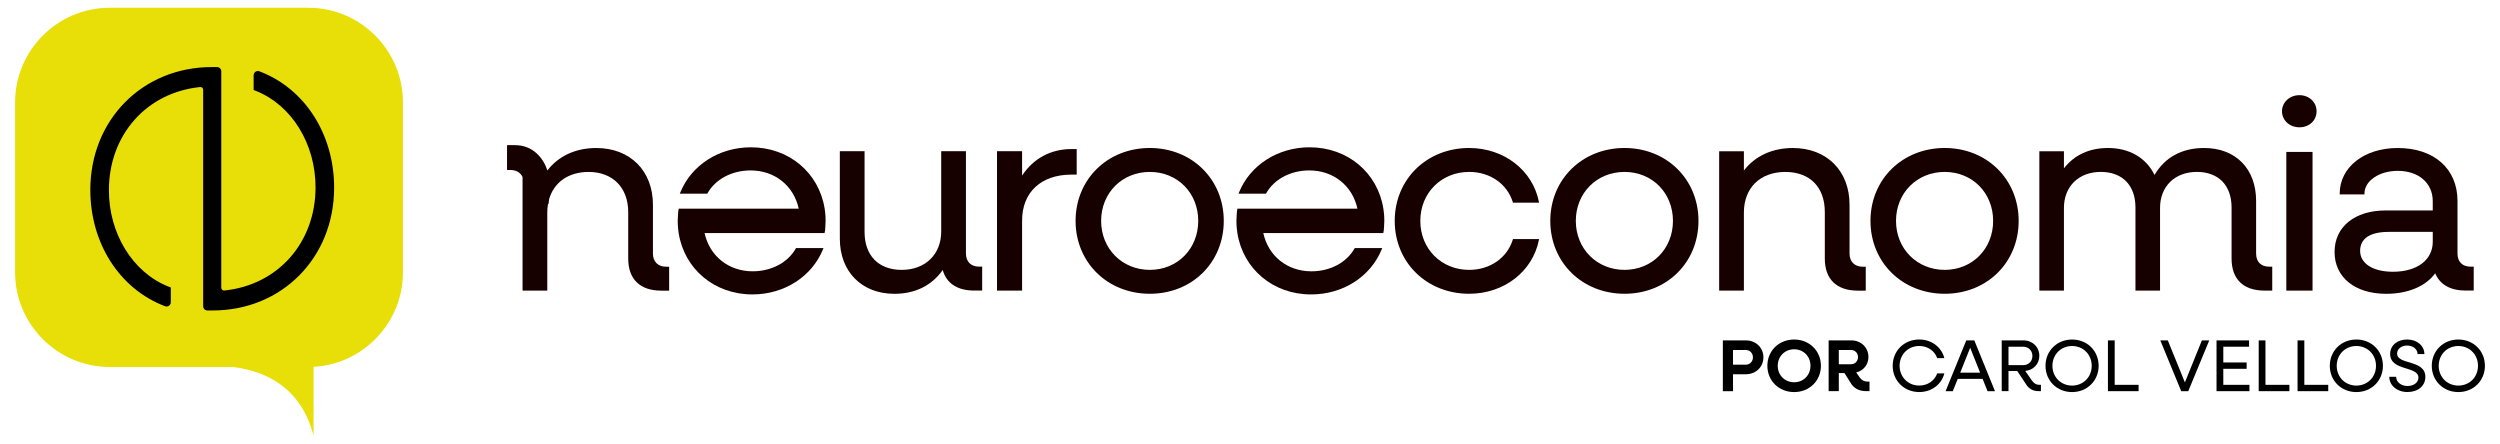 <svg xmlns="http://www.w3.org/2000/svg" id="Layer_1" viewBox="0 0 1195 212"><defs><style>      .st0 {        fill: #e8de08;      }      .st1 {        fill: #170000;      }    </style></defs><g><path class="st1" d="M312.1,121.24v-23.39c0-16.21-10.89-27.1-27.09-27.1-9.8,0-18.04,3.8-23.35,10.72-1.96-5.93-6.92-12.08-15.45-12.08h-3.85v11.86h1.56c2.82,0,4.88,1.24,5.86,3.36v54.3h11.82v-37.31c0-1.46.12-2.85.35-4.17l.26.12.04-.51c.04-.62.12-1.22.22-1.81,2.33-8.09,9.24-13.04,18.93-13.04,11.48,0,18.89,7.52,18.89,19.16v22.23c0,9.9,5.63,15.35,15.85,15.35h3.71v-11.44h-1.52c-3.79,0-6.23-2.45-6.23-6.23Z"></path><path class="st1" d="M461.72,121.21v-48.94h-11.82v38.35c0,10.99-7.6,18.38-18.9,18.38s-17.74-7.11-17.74-18.12v-38.61h-11.82v41.84c0,15.75,10.48,26.33,26.07,26.33,9.91,0,17.89-3.94,23.11-11.39,1.81,6.44,7.03,9.84,15.14,9.84h3.72v-11.44h-1.52c-3.85,0-6.23-2.39-6.23-6.23Z"></path><path class="st1" d="M514.66,71.25h-2.45c-9.94,0-18.29,4.5-23.65,12.69v-11.66h-11.99v66.62h11.99v-33.44c0-13.57,9.06-22,23.65-22h2.45v-12.21Z"></path><path class="st1" d="M549.61,70.74c-20.23,0-35.48,14.98-35.48,34.84s15.25,34.84,35.48,34.84,35.35-14.98,35.35-34.84-15.2-34.84-35.35-34.84ZM572.76,105.59c0,13.35-9.95,23.41-23.15,23.41s-23.27-10.07-23.27-23.41,10.01-23.41,23.27-23.41,23.15,10.06,23.15,23.41Z"></path><path class="st1" d="M702.24,82.17c9.97,0,18.17,5.68,20.89,14.47l.08.25h12.47l-.08-.42c-3.01-15.15-16.73-25.73-33.36-25.73-20.28,0-35.56,14.98-35.56,34.84s15.29,34.84,35.56,34.84c16.63,0,30.35-10.58,33.36-25.73l.08-.42h-12.47l-.08.25c-2.72,8.79-10.92,14.48-20.89,14.48-13.3,0-23.33-10.07-23.33-23.41s10.03-23.41,23.33-23.41Z"></path><path class="st1" d="M776.52,70.74c-20.23,0-35.48,14.98-35.48,34.84s15.25,34.84,35.48,34.84,35.35-14.98,35.35-34.84-15.2-34.84-35.35-34.84ZM799.67,105.59c0,13.35-9.95,23.41-23.15,23.41s-23.28-10.07-23.28-23.41,10.01-23.41,23.28-23.41,23.15,10.06,23.15,23.41Z"></path><path class="st1" d="M884.08,121.24v-23.39c0-16.21-10.89-27.1-27.09-27.1-9.83,0-18.1,3.81-23.41,10.77v-9.22h-11.82v66.61h11.82v-37.31c0-11.79,7.77-19.41,19.79-19.41s18.89,7.52,18.89,19.16v22.23c0,9.9,5.63,15.35,15.86,15.35h3.71v-11.44h-1.52c-3.79,0-6.23-2.45-6.23-6.23Z"></path><path class="st1" d="M929.57,70.74c-20.23,0-35.48,14.98-35.48,34.84s15.25,34.84,35.48,34.84,35.35-14.98,35.35-34.84-15.2-34.84-35.35-34.84ZM952.72,105.59c0,13.35-9.95,23.41-23.15,23.41s-23.28-10.07-23.28-23.41,10.01-23.41,23.28-23.41,23.15,10.06,23.15,23.41Z"></path><path class="st1" d="M1078.42,121.24v-25.2c0-15.37-9.76-25.3-24.86-25.3-10.57,0-18.75,4.45-23.7,12.89-3.98-8.2-12.04-12.89-22.23-12.89-8.9,0-16.16,3.36-21.07,9.74v-8.19h-11.75v66.61h11.75v-39.51c0-10.3,7.08-17.22,17.61-17.22s16.58,6.66,16.58,16.96v39.77h11.75v-39.51c0-10.3,7.08-17.22,17.61-17.22s16.58,6.66,16.58,16.96v24.42c0,9.9,5.6,15.35,15.75,15.35h3.69v-11.44h-1.51c-3.87,0-6.19-2.33-6.19-6.23Z"></path><path class="st1" d="M1099.13,45.49c-4.67,0-8.33,3.38-8.33,7.68s3.58,7.68,8.33,7.68,8.19-3.3,8.19-7.68-3.6-7.68-8.19-7.68Z"></path><rect class="st1" x="1092.86" y="72.62" width="12.53" height="66.29"></rect><path class="st1" d="M1180.79,127.45c-3.77,0-6.11-2.39-6.11-6.23v-25.19c0-15.36-11.2-25.28-28.54-25.28-16.09,0-27.76,9.17-27.76,21.8v.36h11.83v-.36c0-6.1,7-10.88,15.93-10.88,9.99,0,16.71,5.83,16.71,14.5v4.42h-22.4c-14.9,0-24.53,7.8-24.53,19.86s9.68,19.99,24.66,19.99c10.4,0,18.9-3.57,23.44-9.81,2.25,5.41,7.27,8.26,14.57,8.26h3.84v-11.43h-1.65ZM1162.86,110.85v4.68c0,8.73-7.47,14.37-19.04,14.37-9.52,0-15.68-3.92-15.68-9.98s4.96-9.07,13.61-9.07h21.1Z"></path><path class="st1" d="M394.6,103.86s0-.09,0-.13c-.02-.44-.06-.89-.1-1.35-.02-.25-.05-.51-.07-.76-.02-.22-.05-.44-.08-.66-.04-.3-.07-.6-.12-.9,0-.01,0-.02,0-.03l-.04-.31h-.01c-2.71-17.07-16.96-29.31-35.26-29.31-15.21,0-28.47,8.51-33.78,21.68l-.2.49h13.13l.1-.18c3.79-6.75,11.68-10.94,20.61-10.94,11.54,0,20.61,7.29,23.01,18.27h-57.37l-.04.3c-.03.21-.05.4-.08.61h-.06l-.03.32c-.04.49-.09,1.05-.13,1.62-.09.99-.13,1.94-.13,2.86,0,.04,0,.08,0,.11,0,.05,0,.1,0,.14,0,.52.02,1.04.04,1.58,0,.04,0,.09,0,.13.02.44.06.89.1,1.35.02.25.05.51.07.76.02.22.05.44.08.67.04.3.07.6.11.9,0,.01,0,.02,0,.03l.04.31h.01c2.71,17.07,16.96,29.31,35.26,29.31,15.21,0,28.47-8.51,33.78-21.68l.2-.49h-13.13l-.1.18c-3.79,6.75-11.68,10.94-20.61,10.94-11.54,0-20.61-7.29-23.01-18.27h57.37l.04-.3c.03-.21.05-.4.08-.61h.06l.03-.32c.04-.49.09-1.05.13-1.62.09-.99.13-1.94.13-2.86,0-.04,0-.08,0-.11,0-.05,0-.1,0-.14,0-.52-.02-1.04-.04-1.58Z"></path><path class="st1" d="M661.66,103.87c0-.05,0-.11,0-.16-.02-.43-.05-.86-.09-1.31-.02-.27-.05-.53-.08-.79-.02-.18-.05-.38-.07-.57-.04-.33-.08-.66-.13-.99,0,0,0-.02,0-.02l-.04-.31h-.01c-2.71-17.07-16.96-29.31-35.26-29.31-15.21,0-28.47,8.51-33.78,21.68l-.2.49h13.13l.1-.18c3.79-6.75,11.68-10.94,20.61-10.94,11.54,0,20.61,7.29,23.01,18.27h-57.37l-.04.3c-.03.21-.05.4-.08.61h-.06l-.03.32c-.05.5-.09,1.07-.13,1.66-.08.98-.13,1.92-.13,2.83,0,.04,0,.08,0,.11,0,.05,0,.1,0,.14,0,.52.02,1.04.04,1.58,0,.04,0,.09,0,.13.02.44.06.89.1,1.36.02.24.04.49.07.73.03.25.06.52.1.79.03.26.06.52.1.77,0,.02,0,.04,0,.06l.04.31h.01c2.71,17.07,16.96,29.31,35.26,29.31,15.21,0,28.47-8.51,33.78-21.68l.2-.49h-13.13l-.1.18c-3.79,6.75-11.68,10.94-20.61,10.94-11.54,0-20.61-7.29-23.01-18.27h57.37l.04-.31c.03-.21.05-.4.08-.61h.06l.03-.32c.05-.5.09-1.07.13-1.66.08-.99.13-1.92.13-2.83,0-.04,0-.08,0-.11,0-.05,0-.1,0-.14,0-.51-.02-1.04-.04-1.57Z"></path></g><path class="st0" d="M147.43,3.71H52.38C27.54,3.71,7.22,24.03,7.22,48.88v81.37c0,24.84,20.33,45.17,45.17,45.17h58.92c15.26,1.87,32.56,9.45,38.57,32.88v-32.95c23.72-1.28,42.72-21.08,42.72-45.1V48.88c0-24.84-20.33-45.17-45.17-45.17Z"></path><path d="M123.98,34.08c-.62-.24-1.32-.15-1.87.23-.55.38-.87,1-.87,1.67v7.04l1.27.51c16.94,6.78,28.32,25.25,28.32,45.98,0,26.44-17.94,46.74-43.64,49.36-.36.04-.71-.08-.98-.33-.28-.25-.44-.61-.44-.99V34.08c0-1.12-.91-2.02-2.02-2.02h-2.31s-.21,0-.21,0c-33.1,0-58.06,25.23-58.06,58.69,0,25.6,14.03,47.43,35.73,55.63.62.23,1.32.15,1.87-.23.55-.38.87-1,.87-1.67v-7.04l-1.27-.51c-16.94-6.78-28.32-25.25-28.32-45.97,0-26.44,17.94-46.74,43.64-49.36.36-.04.71.08.98.33.28.25.44.61.44.99v103.46c0,1.12.91,2.02,2.02,2.02h2.31s.21,0,.21,0c33.1,0,58.06-25.23,58.06-58.69,0-25.6-14.03-47.43-35.73-55.63Z"></path><g><path d="M834.56,162.71h-11.04v24.27h4.86v-8.09h6.19c4.71,0,8.34-3.48,8.34-8.09s-3.62-8.09-8.34-8.09ZM834.45,174.32h-6.08v-7.03h6.08c1.97,0,3.45,1.51,3.45,3.52s-1.48,3.52-3.45,3.52Z"></path><path d="M857.6,162.29c-7.32,0-12.8,5.42-12.8,12.56s5.49,12.56,12.8,12.56,12.8-5.42,12.8-12.56-5.52-12.56-12.8-12.56ZM857.6,182.72c-4.47,0-7.84-3.38-7.84-7.88s3.38-7.88,7.84-7.88,7.81,3.38,7.81,7.88-3.38,7.88-7.81,7.88Z"></path><path d="M888.97,180.47l-1.69-2.43c3.45-.88,5.84-3.73,5.84-7.39,0-4.54-3.55-7.95-8.23-7.95h-10.8v24.27h4.86v-8.65h2.71l2.78,4.43c1.58,2.85,4.11,4.22,7.67,4.22h1.51v-4.57h-.99c-1.51,0-2.74-.63-3.66-1.94ZM884.79,174.11h-5.84v-6.82h5.84c1.9,0,3.34,1.48,3.34,3.41s-1.44,3.41-3.34,3.41Z"></path><path d="M917.4,165.38c4.05,0,7.39,2.36,8.58,5.8h3.41c-1.3-5.2-6.08-8.9-11.99-8.9-7.21,0-12.7,5.42-12.7,12.56s5.49,12.56,12.7,12.56c5.91,0,10.69-3.69,11.99-8.9h-3.41c-1.2,3.45-4.54,5.8-8.58,5.8-5.34,0-9.39-4.08-9.39-9.46s4.05-9.46,9.39-9.46Z"></path><path d="M939.87,162.71l-9.88,24.27h3.45l2.36-5.87h11.89l2.36,5.87h3.55l-9.88-24.27h-3.83ZM936.99,178.12l4.75-11.89,4.75,11.89h-9.5Z"></path><path d="M971.32,181.98l-3.27-4.68c3.9-.35,6.75-3.31,6.75-7.21,0-4.22-3.27-7.39-7.6-7.39h-10.38v24.27h3.24v-9.64h4.18l4.08,6.15c1.41,2.36,3.45,3.48,6.08,3.48h1.16v-3.02h-.81c-1.34,0-2.5-.63-3.45-1.97ZM960.06,174.53v-8.79h7.1c2.46,0,4.33,1.86,4.33,4.4s-1.86,4.4-4.33,4.4h-7.1Z"></path><path d="M990.45,162.29c-7.21,0-12.7,5.42-12.7,12.56s5.49,12.56,12.7,12.56,12.7-5.42,12.7-12.56-5.45-12.56-12.7-12.56ZM990.45,184.31c-5.34,0-9.39-4.08-9.39-9.46s4.05-9.46,9.39-9.46,9.39,4.08,9.39,9.46-4.04,9.46-9.39,9.46Z"></path><polygon points="1010.82 162.71 1007.59 162.71 1007.59 186.98 1022.25 186.98 1022.25 183.95 1010.82 183.95 1010.82 162.71"></polygon><polygon points="1044.38 182.79 1036.22 162.71 1032.63 162.71 1042.62 186.98 1045.99 186.98 1056.02 162.71 1052.5 162.71 1044.38 182.79"></polygon><polygon points="1062.74 176.29 1073.89 176.29 1073.89 173.26 1062.74 173.26 1062.74 165.73 1075.05 165.73 1075.05 162.71 1059.5 162.71 1059.5 186.98 1075.23 186.98 1075.23 183.95 1062.74 183.95 1062.74 176.29"></polygon><polygon points="1082.89 162.71 1079.66 162.71 1079.66 186.98 1094.33 186.98 1094.33 183.95 1082.89 183.95 1082.89 162.71"></polygon><polygon points="1101.47 162.71 1098.23 162.71 1098.23 186.98 1112.9 186.98 1112.9 183.95 1101.47 183.95 1101.47 162.71"></polygon><path d="M1126.34,162.29c-7.21,0-12.7,5.42-12.7,12.56s5.49,12.56,12.7,12.56,12.7-5.42,12.7-12.56-5.45-12.56-12.7-12.56ZM1126.34,184.31c-5.34,0-9.39-4.08-9.39-9.46s4.05-9.46,9.39-9.46,9.39,4.08,9.39,9.46-4.04,9.46-9.39,9.46Z"></path><path d="M1145.82,168.97c0-2.32,2.18-3.8,4.78-3.8,2.85,0,4.99,1.76,4.99,4.08h3.27c0-3.97-3.55-6.97-8.2-6.97s-8.16,2.71-8.16,6.93c0,8.27,13.51,5.66,13.51,11.29,0,2.39-2.32,4.01-5.21,4.01-3.06,0-5.45-1.9-5.45-4.4h-3.27c0,4.12,3.73,7.28,8.69,7.28s8.55-2.85,8.55-7.24c0-8.41-13.51-5.59-13.51-11.19Z"></path><path d="M1175.09,162.29c-7.21,0-12.7,5.42-12.7,12.56s5.49,12.56,12.7,12.56,12.7-5.42,12.7-12.56-5.45-12.56-12.7-12.56ZM1175.09,184.31c-5.34,0-9.39-4.08-9.39-9.46s4.05-9.46,9.39-9.46,9.39,4.08,9.39,9.46-4.04,9.46-9.39,9.46Z"></path></g></svg>